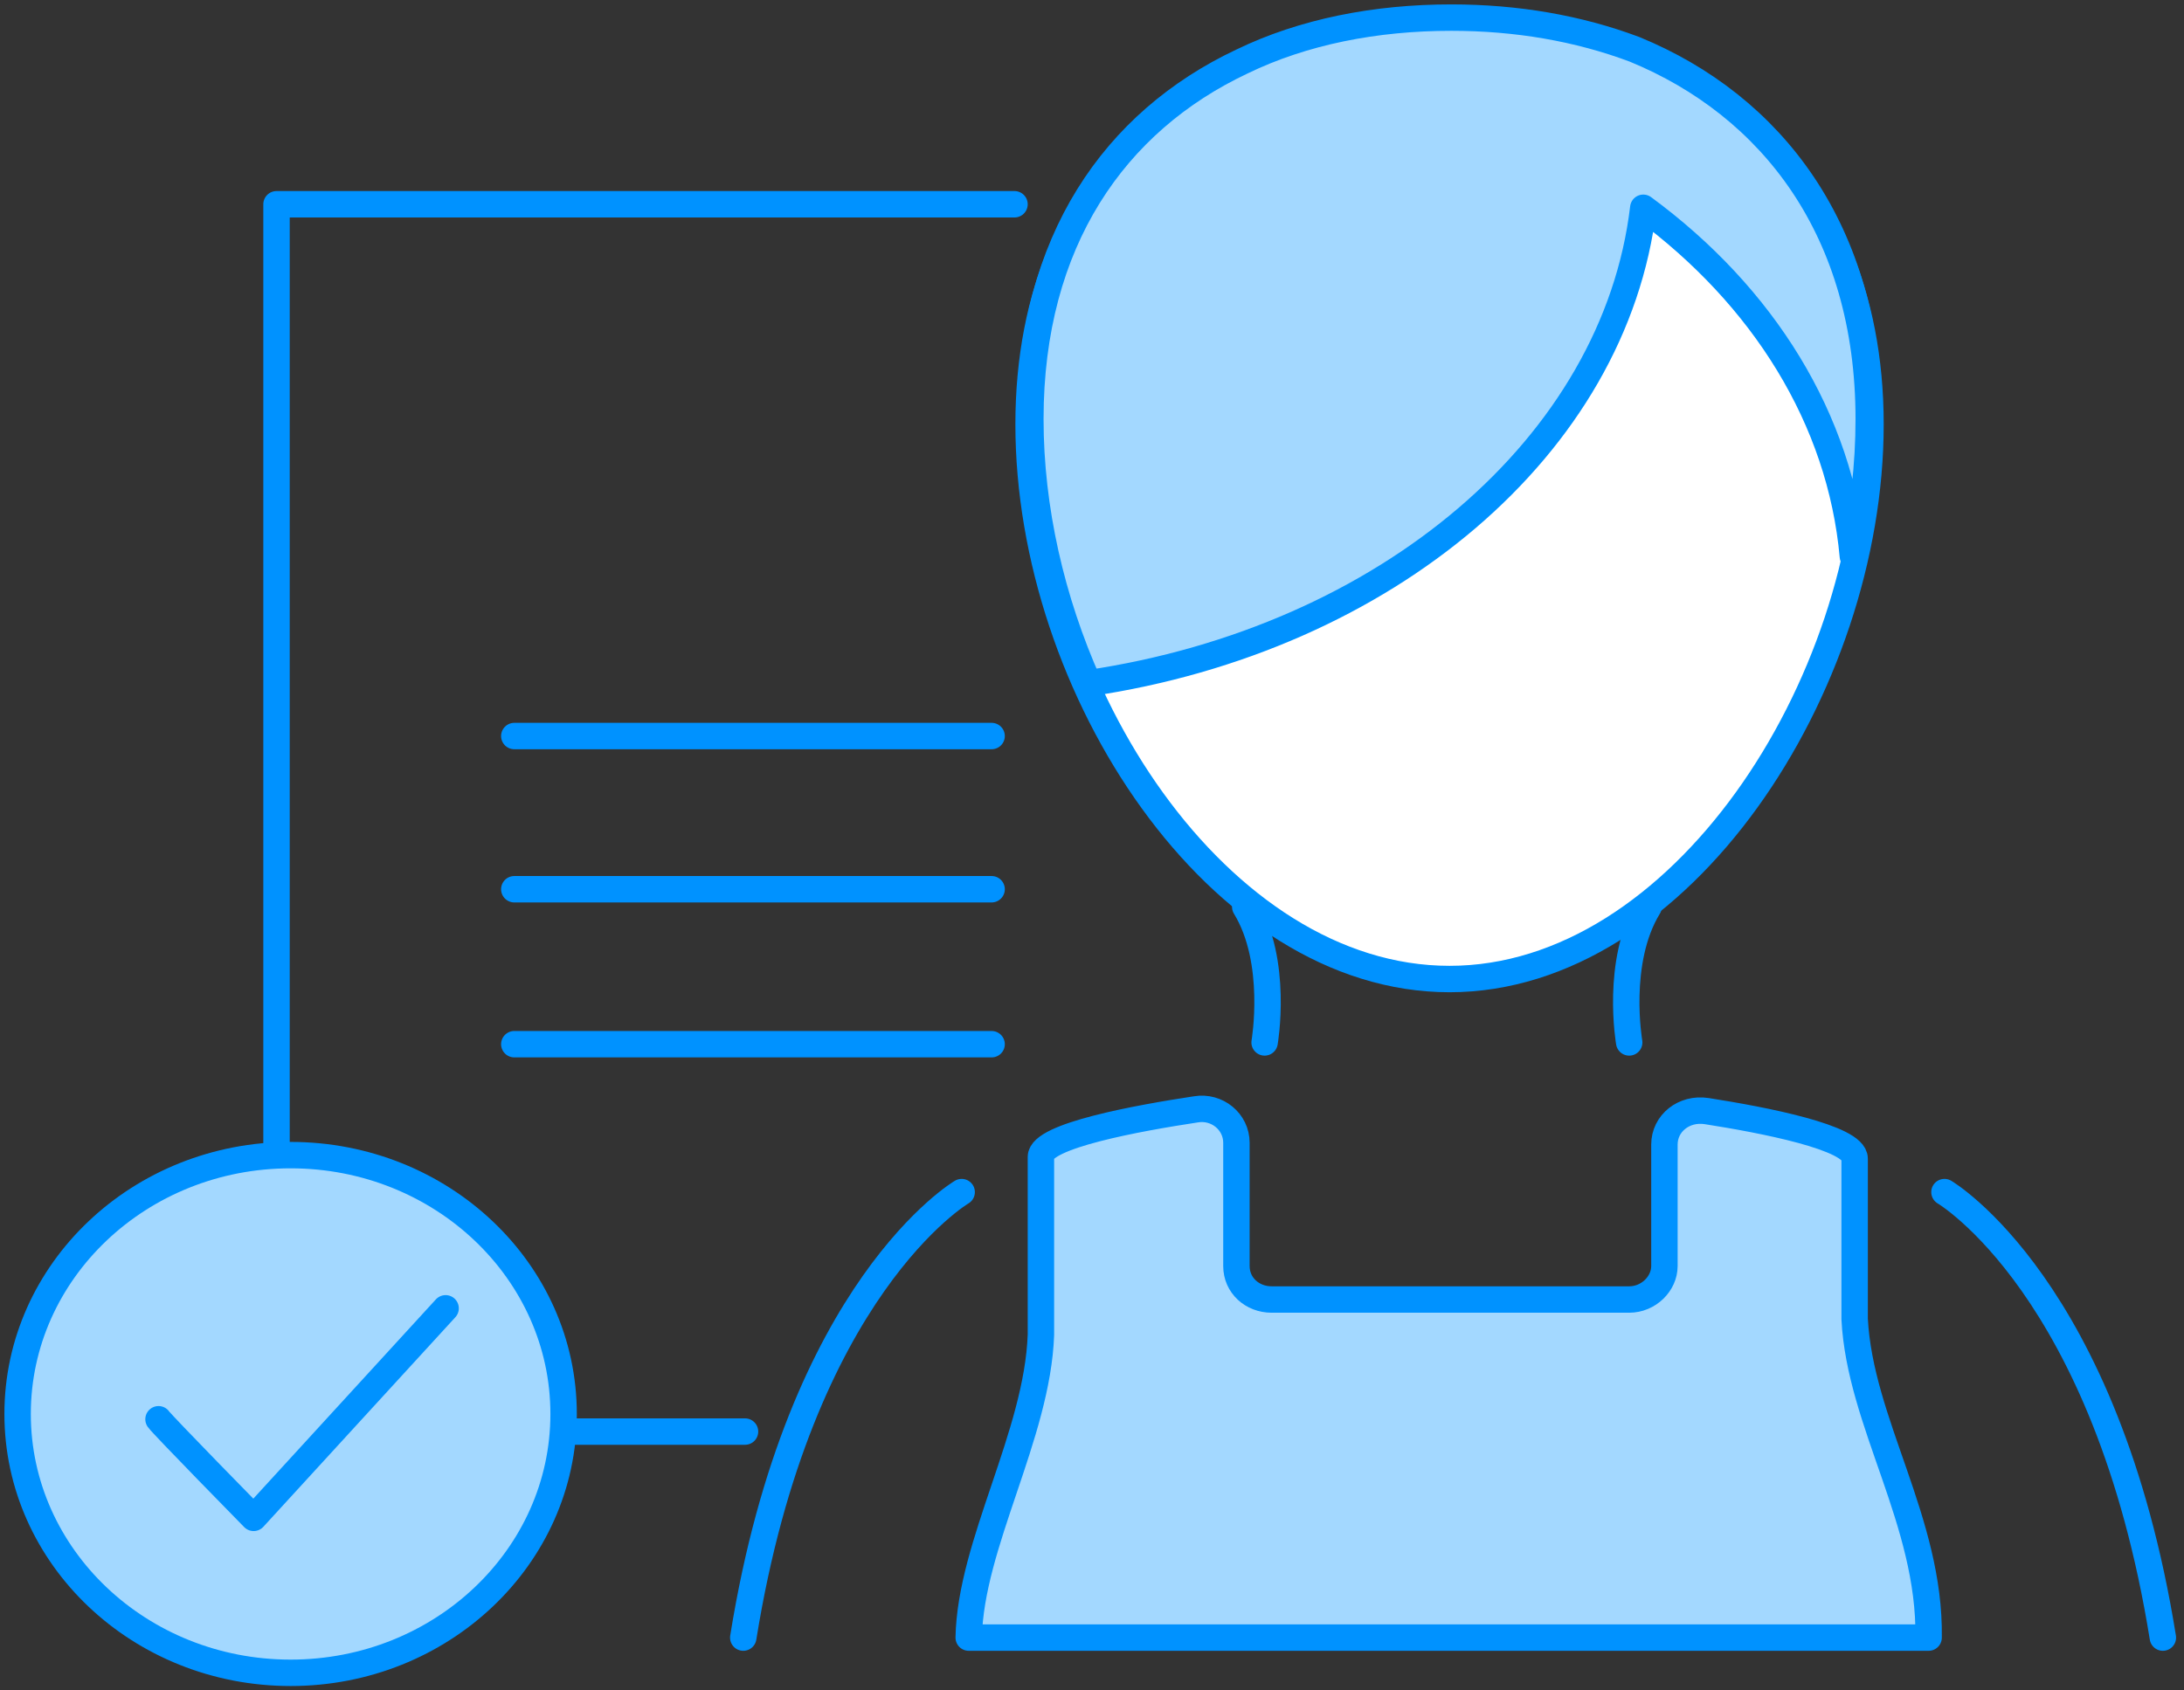 <?xml version="1.0" encoding="UTF-8"?> <svg xmlns="http://www.w3.org/2000/svg" width="124" height="96" viewBox="0 0 124 96" fill="none"><rect x="0" y="0" width="124" height="96" fill="#333333" stroke="none"/> <path d="M58.4 24.1C58.4 9.1 69.1 1.4 82.3 1.4C95.5 1.4 106.2 9.2 106.2 24.1C106.2 39 95.4 55.6 82.3 55.6C69.2 55.6 58.4 39.1 58.4 24.1Z" fill="white" stroke="#0092FF" stroke-width="1.5" stroke-miterlimit="10" stroke-linecap="round" stroke-linejoin="round"></path> <path d="M106.1 23.8C106.1 26.4 105.8 29.1 105.2 31.6C104.5 23.8 100.1 16.8 93.3 11.8C91.7 25.3 78.7 36.3 61.8 38.8C59.7 34.1 58.5 28.9 58.5 23.8C58.5 13.7 63.3 6.9 70.5 3.5C74 1.8 78.1 1 82.4 1C86.1 1 89.6 1.6 92.8 2.8C100.6 6 106.1 13.1 106.1 23.8Z" fill="#A3D8FF" stroke="#0092FF" stroke-width="1.5" stroke-miterlimit="10" stroke-linecap="round" stroke-linejoin="round"></path> <path d="M109.5 93H55C55.1 87.7 58.9 81.5 59.1 75.8V65.7C59.1 64.5 64.6 63.5 67.9 63C69.1 62.8 70.2 63.7 70.2 64.9V71.9C70.2 73 71.1 73.8 72.2 73.8H92.5C93.6 73.8 94.5 72.9 94.5 71.9V65C94.5 63.8 95.6 62.9 96.9 63.1C100.1 63.6 105.3 64.6 105.3 65.8V74.9C105.6 80.8 109.6 86.4 109.5 93Z" fill="#A3D8FF" stroke="#0092FF" stroke-width="1.5" stroke-miterlimit="10" stroke-linecap="round" stroke-linejoin="round"></path> <path d="M110.4 67.7C110.4 67.7 119.6 73.1 122.8 93" stroke="#0092FF" stroke-width="1.5" stroke-miterlimit="10" stroke-linecap="round" stroke-linejoin="round"></path> <path d="M54.6 67.7C54.6 67.7 45.4 73.1 42.2 93" stroke="#0092FF" stroke-width="1.5" stroke-miterlimit="10" stroke-linecap="round" stroke-linejoin="round"></path> <path d="M71.8 59.2C71.8 59.2 72.6 54.6 70.7 51.5L71.8 59.2Z" fill="#A3D8FF"></path> <path d="M71.8 59.2C71.8 59.2 72.6 54.6 70.7 51.5" stroke="#0092FF" stroke-width="1.5" stroke-miterlimit="10" stroke-linecap="round" stroke-linejoin="round"></path> <path d="M92.5 59.2C92.5 59.2 91.7 54.6 93.6 51.5L92.5 59.2Z" fill="#A3D8FF"></path> <path d="M92.5 59.2C92.5 59.2 91.7 54.6 93.6 51.5" stroke="#0092FF" stroke-width="1.5" stroke-miterlimit="10" stroke-linecap="round" stroke-linejoin="round"></path> <path d="M42.3 81.3H15.7V11.6H57.6" stroke="#0092FF" stroke-width="1.5" stroke-miterlimit="10" stroke-linecap="round" stroke-linejoin="round"></path> <path d="M16.5 95C25.06 95 32 88.419 32 80.3C32 72.181 25.06 65.6 16.5 65.6C7.94 65.6 1 72.181 1 80.3C1 88.419 7.94 95 16.5 95Z" fill="#A3D8FF" stroke="#0092FF" stroke-width="1.5" stroke-miterlimit="10" stroke-linecap="round" stroke-linejoin="round"></path> <path d="M9 80.6C9.2 80.9 14.4 86.2 14.4 86.2L25.3 74.3" stroke="#0092FF" stroke-width="1.5" stroke-miterlimit="10" stroke-linecap="round" stroke-linejoin="round"></path> <path d="M29.2 41.8H56.3" stroke="#0092FF" stroke-width="1.5" stroke-miterlimit="10" stroke-linecap="round" stroke-linejoin="round"></path> <path d="M29.2 59.3H56.3" stroke="#0092FF" stroke-width="1.5" stroke-miterlimit="10" stroke-linecap="round" stroke-linejoin="round"></path> <path d="M29.2 50.5H56.3" stroke="#0092FF" stroke-width="1.5" stroke-miterlimit="10" stroke-linecap="round" stroke-linejoin="round"></path> </svg> 